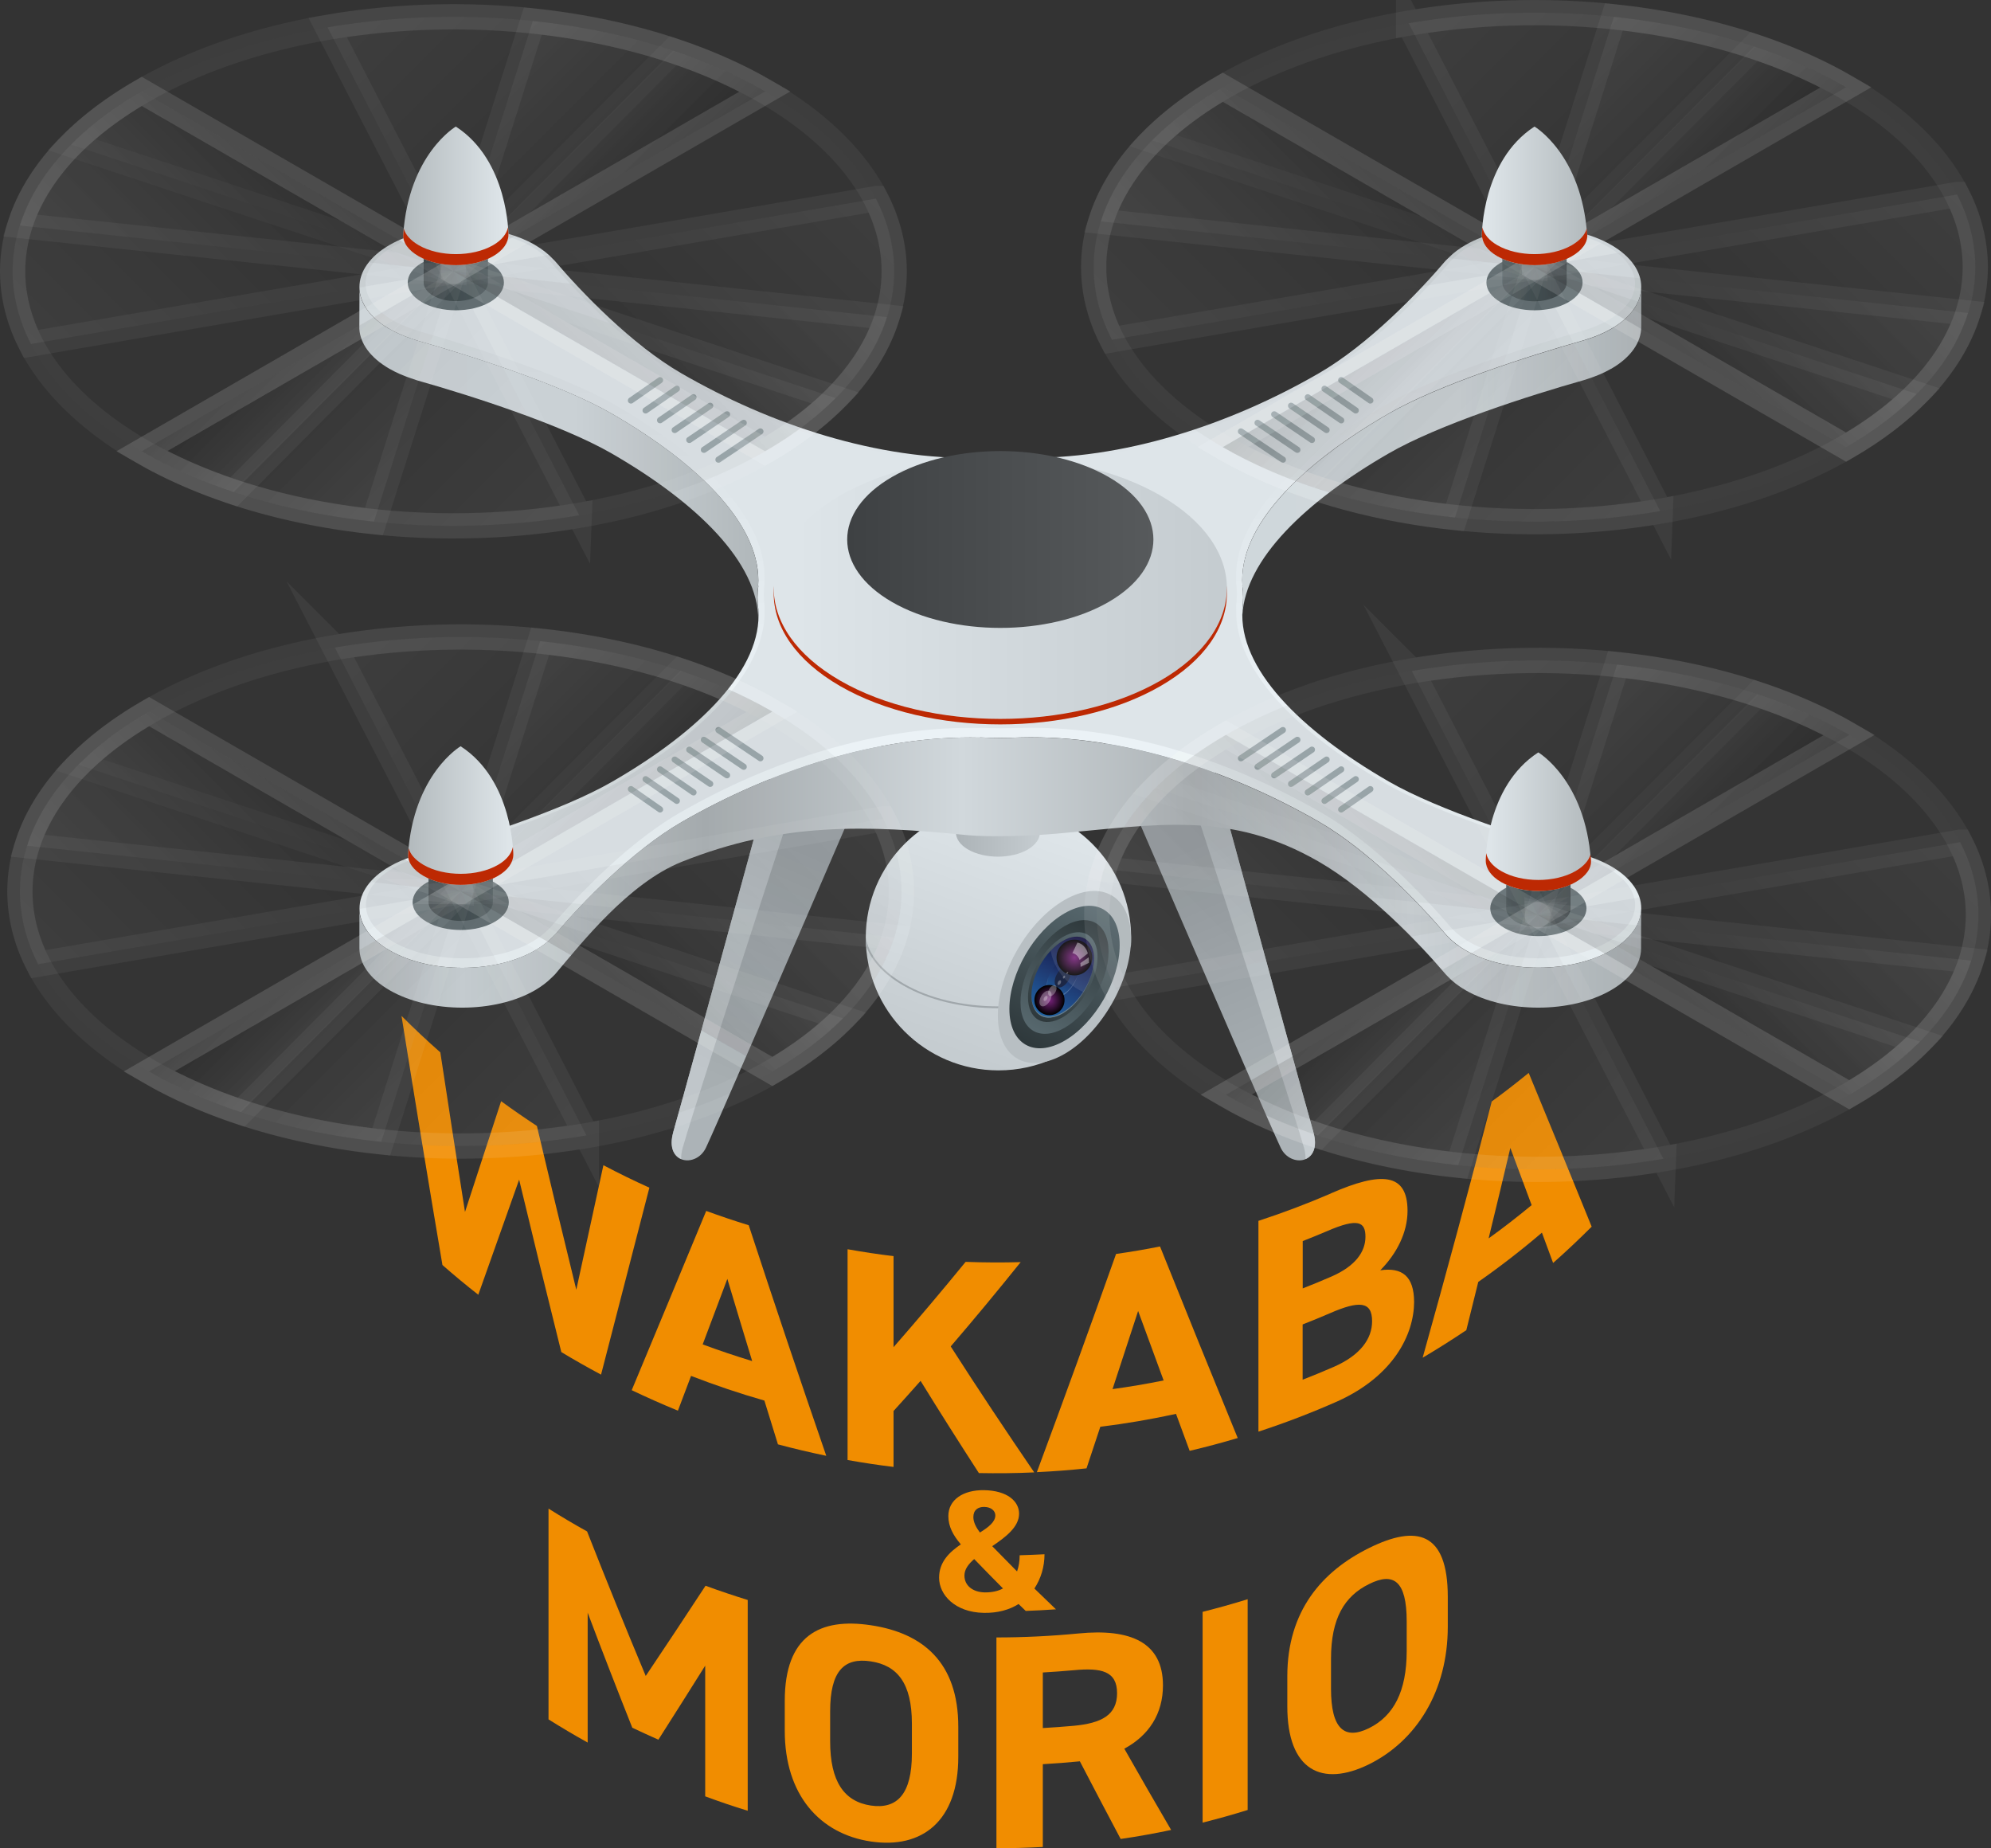 <?xml version="1.0" encoding="UTF-8"?><svg xmlns="http://www.w3.org/2000/svg" xmlns:xlink="http://www.w3.org/1999/xlink" viewBox="0 0 236.48 219.47"><rect x="0" y="0" width="236.48" height="219.47" fill="#333333" stroke="none"/><defs><style>.cls-1{opacity:.2;}.cls-1,.cls-2,.cls-3,.cls-4,.cls-5,.cls-6,.cls-7,.cls-8,.cls-9,.cls-10,.cls-11,.cls-12,.cls-13,.cls-14,.cls-15,.cls-16,.cls-17,.cls-18,.cls-19,.cls-20,.cls-21,.cls-22,.cls-23,.cls-24,.cls-25,.cls-26,.cls-27,.cls-28,.cls-29,.cls-30,.cls-31,.cls-32,.cls-33,.cls-34,.cls-35,.cls-36,.cls-37,.cls-38,.cls-39,.cls-40,.cls-41,.cls-42{stroke-width:0px;}.cls-1,.cls-2,.cls-31{mix-blend-mode:screen;}.cls-1,.cls-21,.cls-30,.cls-41{fill:#fff;}.cls-43{fill:url(#linear-gradient-26);}.cls-43,.cls-44,.cls-45,.cls-46,.cls-47,.cls-48,.cls-49,.cls-50,.cls-51,.cls-52,.cls-53,.cls-54,.cls-55,.cls-56,.cls-57,.cls-58,.cls-59,.cls-60,.cls-61,.cls-62,.cls-63,.cls-64,.cls-65,.cls-66,.cls-67,.cls-68,.cls-69,.cls-70,.cls-71,.cls-72,.cls-73,.cls-74,.cls-75,.cls-76,.cls-77,.cls-78,.cls-79,.cls-80,.cls-81,.cls-82,.cls-83,.cls-84,.cls-85,.cls-86,.cls-87,.cls-88,.cls-89,.cls-90,.cls-91{stroke:#fff;stroke-miterlimit:10;stroke-width:3px;}.cls-43,.cls-44,.cls-45,.cls-46,.cls-47,.cls-48,.cls-49,.cls-50,.cls-51,.cls-52,.cls-53,.cls-54,.cls-55,.cls-56,.cls-57,.cls-58,.cls-59,.cls-60,.cls-61,.cls-62,.cls-63,.cls-64,.cls-65,.cls-66,.cls-67,.cls-68,.cls-69,.cls-70,.cls-71,.cls-72,.cls-73,.cls-74,.cls-75,.cls-76,.cls-77,.cls-78,.cls-79,.cls-80,.cls-81,.cls-82,.cls-83,.cls-84,.cls-85,.cls-86,.cls-87,.cls-89,.cls-90,.cls-91{mix-blend-mode:multiply;}.cls-43,.cls-44,.cls-45,.cls-46,.cls-47,.cls-48,.cls-49,.cls-50,.cls-51,.cls-52,.cls-53,.cls-54,.cls-55,.cls-56,.cls-57,.cls-58,.cls-59,.cls-60,.cls-61,.cls-62,.cls-63,.cls-64,.cls-65,.cls-66,.cls-67,.cls-68,.cls-69,.cls-70,.cls-71,.cls-72,.cls-73,.cls-74,.cls-75,.cls-76,.cls-77,.cls-78,.cls-79,.cls-80,.cls-81,.cls-82,.cls-88{opacity:.05;}.cls-44{fill:url(#linear-gradient-27);}.cls-45{fill:url(#linear-gradient-39);}.cls-46{fill:url(#linear-gradient-37);}.cls-47{fill:url(#linear-gradient-34);}.cls-48{fill:url(#linear-gradient-25);}.cls-49{fill:url(#linear-gradient-29);}.cls-50{fill:url(#linear-gradient-32);}.cls-51{fill:url(#linear-gradient-28);}.cls-52{fill:url(#linear-gradient-30);}.cls-53{fill:url(#linear-gradient-31);}.cls-54{fill:url(#linear-gradient-38);}.cls-55{fill:url(#linear-gradient-35);}.cls-56{fill:url(#linear-gradient-23);}.cls-57{fill:url(#linear-gradient-22);}.cls-2{fill:url(#radial-gradient-2);}.cls-3{fill:url(#linear-gradient);}.cls-4{fill:url(#_鈑_胙琅韃18);}.cls-5{fill:url(#linear-gradient-11);}.cls-6{fill:url(#linear-gradient-12);}.cls-7{fill:url(#linear-gradient-13);}.cls-8{fill:url(#linear-gradient-10);}.cls-9{fill:url(#linear-gradient-17);}.cls-10{fill:url(#linear-gradient-16);}.cls-11{fill:url(#linear-gradient-19);}.cls-12{fill:url(#linear-gradient-15);}.cls-13{fill:url(#linear-gradient-21);}.cls-14{fill:url(#linear-gradient-18);}.cls-15{fill:url(#linear-gradient-14);}.cls-16{fill:url(#linear-gradient-20);}.cls-17{fill:url(#linear-gradient-71);}.cls-18{fill:url(#linear-gradient-72);}.cls-19{fill:url(#linear-gradient-70);}.cls-20{fill:url(#linear-gradient-73);}.cls-58{fill:url(#linear-gradient-65);}.cls-59{fill:url(#linear-gradient-63);}.cls-60{fill:url(#linear-gradient-66);}.cls-61{fill:url(#linear-gradient-64);}.cls-62{fill:url(#linear-gradient-61);}.cls-63{fill:url(#linear-gradient-62);}.cls-64{fill:url(#linear-gradient-67);}.cls-65{fill:url(#linear-gradient-52);}.cls-66{fill:url(#linear-gradient-50);}.cls-67{fill:url(#linear-gradient-51);}.cls-68{fill:url(#linear-gradient-68);}.cls-69{fill:url(#linear-gradient-58);}.cls-70{fill:url(#linear-gradient-56);}.cls-71{fill:url(#linear-gradient-55);}.cls-72{fill:url(#linear-gradient-54);}.cls-73{fill:url(#linear-gradient-53);}.cls-74{fill:url(#linear-gradient-59);}.cls-75{fill:url(#linear-gradient-49);}.cls-76{fill:url(#linear-gradient-46);}.cls-77{fill:url(#linear-gradient-44);}.cls-78{fill:url(#linear-gradient-47);}.cls-79{fill:url(#linear-gradient-42);}.cls-80{fill:url(#linear-gradient-43);}.cls-81{fill:url(#linear-gradient-40);}.cls-82{fill:url(#linear-gradient-41);}.cls-21{opacity:.1;}.cls-83{fill:url(#linear-gradient-36);}.cls-83,.cls-84,.cls-85,.cls-86,.cls-87,.cls-89,.cls-90,.cls-91{opacity:.03;}.cls-84{fill:url(#linear-gradient-33);}.cls-85{fill:url(#linear-gradient-24);}.cls-86{fill:url(#linear-gradient-48);}.cls-87{fill:url(#linear-gradient-45);}.cls-88{fill:#424241;}.cls-89{fill:url(#linear-gradient-57);}.cls-90{fill:url(#linear-gradient-60);}.cls-91{fill:url(#linear-gradient-69);}.cls-92{opacity:.4;}.cls-22{fill:url(#linear-gradient-4);}.cls-23{fill:url(#linear-gradient-2);}.cls-24{fill:url(#linear-gradient-3);}.cls-25{fill:url(#linear-gradient-8);}.cls-26{fill:url(#linear-gradient-9);}.cls-27{fill:url(#linear-gradient-7);}.cls-28{fill:url(#linear-gradient-5);}.cls-29{fill:url(#linear-gradient-6);}.cls-93{isolation:isolate;}.cls-30{opacity:.3;}.cls-31{fill:url(#radial-gradient);}.cls-32{fill:#607e9b;}.cls-33{fill:#5b686c;}.cls-34{fill:#2e383b;}.cls-35{fill:#1c2745;}.cls-36{fill:#dee5e9;}.cls-37{fill:#bd2903;}.cls-38{fill:#b8bfc3;}.cls-39{fill:#9ca9ad;}.cls-40{fill:#a0a7ab;}.cls-42{fill:#f18d00;}</style><linearGradient id="linear-gradient" x1="110.41" y1="97.49" x2="120.59" y2="124.97" gradientTransform="translate(233.61) rotate(-180) scale(1 -1)" gradientUnits="userSpaceOnUse"><stop offset="0" stop-color="#dee5e9"/><stop offset="1" stop-color="#c5ccd0"/></linearGradient><linearGradient id="linear-gradient-2" x1="102.54" y1="108" x2="111.8" y2="124.05" gradientTransform="translate(233.61) rotate(-180) scale(1 -1)" gradientUnits="userSpaceOnUse"><stop offset="0" stop-color="#57686e"/><stop offset="1" stop-color="#2e383b"/></linearGradient><linearGradient id="linear-gradient-3" x1="110.86" y1="122.43" x2="103.47" y2="109.62" xlink:href="#linear-gradient-2"/><linearGradient id="linear-gradient-4" x1="104.46" y1="110.99" x2="110.3" y2="121.1" xlink:href="#linear-gradient-2"/><linearGradient id="linear-gradient-5" x1="110.01" y1="120.6" x2="104.75" y2="111.48" gradientTransform="translate(233.61) rotate(-180) scale(1 -1)" gradientUnits="userSpaceOnUse"><stop offset="0" stop-color="#2064a6"/><stop offset=".47" stop-color="#1f3a72"/><stop offset="1" stop-color="#100b3b"/></linearGradient><linearGradient id="linear-gradient-6" x1="108.72" y1="118.37" x2="106.03" y2="113.71" xlink:href="#linear-gradient-5"/><radialGradient id="radial-gradient" cx="105.99" cy="113.71" fx="105.99" fy="113.71" r="2.12" gradientTransform="translate(233.61) rotate(-180) scale(1 -1)" gradientUnits="userSpaceOnUse"><stop offset="0" stop-color="#78237b"/><stop offset="1" stop-color="#000"/></radialGradient><radialGradient id="radial-gradient-2" cx="108.96" cy="118.76" fx="108.96" fy="118.76" r="1.79" xlink:href="#radial-gradient"/><linearGradient id="linear-gradient-7" x1="106.56" y1="120.28" x2="108.01" y2="113.15" gradientTransform="translate(233.61) rotate(-180) scale(1 -1)" gradientUnits="userSpaceOnUse"><stop offset="0" stop-color="#718288"/><stop offset="1" stop-color="#485255"/></linearGradient><linearGradient id="linear-gradient-8" x1="110.09" y1="95.59" x2="120.07" y2="95.59" gradientTransform="translate(233.61) rotate(-180) scale(1 -1)" gradientUnits="userSpaceOnUse"><stop offset="0" stop-color="#c5ccd0"/><stop offset="1" stop-color="#acb3b7"/></linearGradient><linearGradient id="linear-gradient-9" x1="152.28" y1="126.43" x2="140.72" y2="99.76" gradientTransform="translate(233.61) rotate(-180) scale(1 -1)" gradientUnits="userSpaceOnUse"><stop offset="0" stop-color="#acb3b7"/><stop offset="1" stop-color="#939a9e"/></linearGradient><linearGradient id="linear-gradient-10" x1="152.31" y1="126.4" x2="140.75" y2="99.75" gradientTransform="translate(233.61) rotate(-180) scale(1 -1)" gradientUnits="userSpaceOnUse"><stop offset="0" stop-color="#c6cdd1"/><stop offset="1" stop-color="#adb4b8"/></linearGradient><linearGradient id="linear-gradient-11" x1="-624.84" y1="126.43" x2="-636.4" y2="99.76" gradientTransform="translate(779.49)" xlink:href="#linear-gradient-9"/><linearGradient id="linear-gradient-12" x1="-624.81" y1="126.4" x2="-636.37" y2="99.75" gradientTransform="translate(779.49)" xlink:href="#linear-gradient-10"/><linearGradient id="linear-gradient-13" x1="114.8" y1="87.76" x2="114.8" y2="25.54" gradientTransform="translate(233.61) rotate(-180) scale(1 -1)" gradientUnits="userSpaceOnUse"><stop offset="0" stop-color="#ebf2f6"/><stop offset="1" stop-color="#d2d9dd"/></linearGradient><linearGradient id="linear-gradient-14" x1="143.52" y1="54.07" x2="190.91" y2="54.07" gradientTransform="translate(233.61) rotate(-180) scale(1 -1)" gradientUnits="userSpaceOnUse"><stop offset="0" stop-color="#b0b7ba"/><stop offset=".46" stop-color="#d1d8dc"/><stop offset="1" stop-color="#cfd7db"/></linearGradient><linearGradient id="linear-gradient-15" x1="38.67" y1="53.56" x2="86.07" y2="53.56" xlink:href="#linear-gradient-14"/><linearGradient id="linear-gradient-16" x1="38.67" y1="103.61" x2="190.92" y2="103.61" gradientTransform="translate(233.61) rotate(-180) scale(1 -1)" gradientUnits="userSpaceOnUse"><stop offset="0" stop-color="#b0b7ba"/><stop offset=".18" stop-color="#d1d8dc"/><stop offset=".35" stop-color="#aeb4b7"/><stop offset=".53" stop-color="#d1d8dc"/><stop offset=".73" stop-color="#a9afb2"/><stop offset=".92" stop-color="#cfd7db"/><stop offset="1" stop-color="#b8bfc3"/></linearGradient><linearGradient id="linear-gradient-17" x1="139.05" y1="69.83" x2="89.1" y2="69.83" xlink:href="#linear-gradient"/><linearGradient id="_鈑_胙琅韃18" x1="96.61" y1="64.06" x2="132.98" y2="64.06" gradientTransform="translate(233.61) rotate(-180) scale(1 -1)" gradientUnits="userSpaceOnUse"><stop offset="0" stop-color="#575a5c"/><stop offset="1" stop-color="#3e4143"/></linearGradient><linearGradient id="linear-gradient-18" x1="47.07" y1="104.33" x2="54.71" y2="104.33" gradientTransform="translate(233.61) rotate(-180) scale(1 -1)" gradientUnits="userSpaceOnUse"><stop offset="0" stop-color="#2e383b"/><stop offset="1" stop-color="#414e52"/></linearGradient><linearGradient id="linear-gradient-19" x1="47.52" y1="30.01" x2="55.16" y2="30.01" xlink:href="#linear-gradient-18"/><linearGradient id="linear-gradient-20" x1="-487.12" y1="103.6" x2="-479.48" y2="103.6" gradientTransform="translate(538.02)" xlink:href="#linear-gradient-18"/><linearGradient id="linear-gradient-21" x1="-784.78" y1="30.01" x2="-777.14" y2="30.01" gradientTransform="translate(835.1)" xlink:href="#linear-gradient-18"/><linearGradient id="linear-gradient-22" x1="-115.47" y1="-112.88" x2="-73.88" y2="-112.88" gradientTransform="translate(299.57 121.1) rotate(-45)" gradientUnits="userSpaceOnUse"><stop offset="0" stop-color="#fff"/><stop offset="1" stop-color="#000"/></linearGradient><linearGradient id="linear-gradient-23" x1="-106.44" y1="-112.88" y2="-112.88" xlink:href="#linear-gradient-22"/><linearGradient id="linear-gradient-24" x1="-95.33" y1="-112.88" y2="-112.88" xlink:href="#linear-gradient-22"/><linearGradient id="linear-gradient-25" x1="-226.81" y1="1228.9" x2="-185.22" y2="1228.9" gradientTransform="translate(935.73 1123.69) rotate(135)" xlink:href="#linear-gradient-22"/><linearGradient id="linear-gradient-26" x1="-217.78" y1="1228.9" x2="-185.22" y2="1228.9" gradientTransform="translate(935.73 1123.69) rotate(135)" xlink:href="#linear-gradient-22"/><linearGradient id="linear-gradient-27" x1="-206.67" y1="1228.9" x2="-185.22" y2="1228.9" gradientTransform="translate(935.73 1123.69) rotate(135)" xlink:href="#linear-gradient-22"/><linearGradient id="linear-gradient-28" x1="485.66" y1="347.02" x2="527.78" y2="347.02" gradientTransform="translate(288.03 733.99) rotate(-135)" xlink:href="#linear-gradient-22"/><linearGradient id="linear-gradient-29" x1="502.37" y1="347.02" x2="527.78" y2="347.02" gradientTransform="translate(288.03 733.99) rotate(-135)" xlink:href="#linear-gradient-22"/><linearGradient id="linear-gradient-30" x1="516.63" y1="347.02" x2="527.78" y2="347.02" gradientTransform="translate(288.03 733.99) rotate(-135)" xlink:href="#linear-gradient-22"/><linearGradient id="linear-gradient-31" x1="-806.88" y1="770.47" x2="-764.76" y2="770.47" gradientTransform="translate(1290.61 97.83) rotate(45)" xlink:href="#linear-gradient-22"/><linearGradient id="linear-gradient-32" x1="-790.17" y1="770.47" x2="-764.76" y2="770.47" gradientTransform="translate(1290.61 97.83) rotate(45)" xlink:href="#linear-gradient-22"/><linearGradient id="linear-gradient-33" x1="-775.9" y1="770.47" x2="-764.76" y2="770.47" gradientTransform="translate(1290.61 97.83) rotate(45)" xlink:href="#linear-gradient-22"/><linearGradient id="linear-gradient-34" x1="-61.34" y1="-167.53" x2="-19.75" y2="-167.53" xlink:href="#linear-gradient-22"/><linearGradient id="linear-gradient-35" x1="-52.32" y1="-167.53" x2="-19.75" y2="-167.53" xlink:href="#linear-gradient-22"/><linearGradient id="linear-gradient-36" x1="-41.2" y1="-167.53" x2="-19.75" y2="-167.53" xlink:href="#linear-gradient-22"/><linearGradient id="linear-gradient-37" x1="-280.93" y1="1283.55" x2="-239.35" y2="1283.55" gradientTransform="translate(935.73 1123.69) rotate(135)" xlink:href="#linear-gradient-22"/><linearGradient id="linear-gradient-38" x1="-271.91" y1="1283.55" x2="-239.35" y2="1283.55" gradientTransform="translate(935.73 1123.69) rotate(135)" xlink:href="#linear-gradient-22"/><linearGradient id="linear-gradient-39" x1="-260.8" y1="1283.55" x2="-239.35" y2="1283.55" gradientTransform="translate(935.73 1123.69) rotate(135)" xlink:href="#linear-gradient-22"/><linearGradient id="linear-gradient-40" x1="540.31" y1="401.14" x2="582.44" y2="401.14" gradientTransform="translate(288.03 733.99) rotate(-135)" xlink:href="#linear-gradient-22"/><linearGradient id="linear-gradient-41" x1="557.02" y1="401.14" x2="582.44" y2="401.14" gradientTransform="translate(288.03 733.99) rotate(-135)" xlink:href="#linear-gradient-22"/><linearGradient id="linear-gradient-42" x1="571.29" y1="401.14" x2="582.44" y2="401.14" gradientTransform="translate(288.03 733.99) rotate(-135)" xlink:href="#linear-gradient-22"/><linearGradient id="linear-gradient-43" x1="-861.53" y1="716.35" x2="-819.41" y2="716.35" gradientTransform="translate(1290.61 97.83) rotate(45)" xlink:href="#linear-gradient-22"/><linearGradient id="linear-gradient-44" x1="-844.82" y1="716.35" x2="-819.41" y2="716.35" gradientTransform="translate(1290.61 97.83) rotate(45)" xlink:href="#linear-gradient-22"/><linearGradient id="linear-gradient-45" x1="-830.56" y1="716.35" x2="-819.41" y2="716.35" gradientTransform="translate(1290.61 97.83) rotate(45)" xlink:href="#linear-gradient-22"/><linearGradient id="linear-gradient-46" x1="-152.49" y1="-257.98" x2="-110.9" y2="-257.98" xlink:href="#linear-gradient-22"/><linearGradient id="linear-gradient-47" x1="-143.46" y1="-257.98" x2="-110.9" y2="-257.98" xlink:href="#linear-gradient-22"/><linearGradient id="linear-gradient-48" x1="-132.35" y1="-257.97" x2="-110.9" y2="-257.97" xlink:href="#linear-gradient-22"/><linearGradient id="linear-gradient-49" x1="-189.79" y1="1374" x2="-148.2" y2="1374" gradientTransform="translate(935.73 1123.69) rotate(135)" xlink:href="#linear-gradient-22"/><linearGradient id="linear-gradient-50" x1="-180.76" y1="1374" x2="-148.2" y2="1374" gradientTransform="translate(935.73 1123.69) rotate(135)" xlink:href="#linear-gradient-22"/><linearGradient id="linear-gradient-51" x1="-169.65" y1="1374" x2="-148.2" y2="1374" gradientTransform="translate(935.73 1123.69) rotate(135)" xlink:href="#linear-gradient-22"/><linearGradient id="linear-gradient-52" x1="630.76" y1="310" x2="672.88" y2="310" gradientTransform="translate(288.03 733.99) rotate(-135)" xlink:href="#linear-gradient-22"/><linearGradient id="linear-gradient-53" x1="647.46" y1="310" x2="672.88" y2="310" gradientTransform="translate(288.03 733.99) rotate(-135)" xlink:href="#linear-gradient-22"/><linearGradient id="linear-gradient-54" x1="661.73" y1="310" x2="672.88" y2="310" gradientTransform="translate(288.03 733.99) rotate(-135)" xlink:href="#linear-gradient-22"/><linearGradient id="linear-gradient-55" x1="-951.98" y1="807.49" x2="-909.86" y2="807.49" gradientTransform="translate(1290.61 97.83) rotate(45)" xlink:href="#linear-gradient-22"/><linearGradient id="linear-gradient-56" x1="-935.27" y1="807.49" x2="-909.86" y2="807.49" gradientTransform="translate(1290.61 97.83) rotate(45)" xlink:href="#linear-gradient-22"/><linearGradient id="linear-gradient-57" x1="-921" y1="807.49" x2="-909.86" y2="807.49" gradientTransform="translate(1290.61 97.83) rotate(45)" xlink:href="#linear-gradient-22"/><linearGradient id="linear-gradient-58" x1="-203.95" y1="-205.28" x2="-162.36" y2="-205.28" xlink:href="#linear-gradient-22"/><linearGradient id="linear-gradient-59" x1="-194.93" y1="-205.28" x2="-162.36" y2="-205.28" xlink:href="#linear-gradient-22"/><linearGradient id="linear-gradient-60" x1="-183.81" y1="-205.28" x2="-162.36" y2="-205.28" xlink:href="#linear-gradient-22"/><linearGradient id="linear-gradient-61" x1="-138.33" y1="1321.31" x2="-96.74" y2="1321.31" gradientTransform="translate(935.73 1123.69) rotate(135)" xlink:href="#linear-gradient-22"/><linearGradient id="linear-gradient-62" x1="-129.3" y1="1321.31" x2="-96.74" y2="1321.31" gradientTransform="translate(935.73 1123.69) rotate(135)" xlink:href="#linear-gradient-22"/><linearGradient id="linear-gradient-63" x1="-118.19" y1="1321.31" x2="-96.74" y2="1321.31" gradientTransform="translate(935.73 1123.69) rotate(135)" xlink:href="#linear-gradient-22"/><linearGradient id="linear-gradient-64" x1="578.07" y1="258.53" x2="620.19" y2="258.53" gradientTransform="translate(288.03 733.99) rotate(-135)" xlink:href="#linear-gradient-22"/><linearGradient id="linear-gradient-65" x1="594.77" y1="258.53" x2="620.19" y2="258.53" gradientTransform="translate(288.03 733.99) rotate(-135)" xlink:href="#linear-gradient-22"/><linearGradient id="linear-gradient-66" x1="609.04" y1="258.53" x2="620.19" y2="258.53" gradientTransform="translate(288.03 733.99) rotate(-135)" xlink:href="#linear-gradient-22"/><linearGradient id="linear-gradient-67" x1="-899.29" y1="858.96" x2="-857.17" y2="858.96" gradientTransform="translate(1290.61 97.83) rotate(45)" xlink:href="#linear-gradient-22"/><linearGradient id="linear-gradient-68" x1="-882.58" y1="858.96" x2="-857.17" y2="858.96" gradientTransform="translate(1290.61 97.83) rotate(45)" xlink:href="#linear-gradient-22"/><linearGradient id="linear-gradient-69" x1="-868.31" y1="858.96" x2="-857.17" y2="858.96" gradientTransform="translate(1290.61 97.83) rotate(45)" xlink:href="#linear-gradient-22"/><linearGradient id="linear-gradient-70" x1="56.61" y1="97.58" x2="44.72" y2="97.58" gradientTransform="translate(233.61) rotate(-180) scale(1 -1)" gradientUnits="userSpaceOnUse"><stop offset="0" stop-color="#dee5e9"/><stop offset="1" stop-color="#b3babd"/></linearGradient><linearGradient id="linear-gradient-71" x1="57.07" y1="23.26" x2="45.17" y2="23.26" xlink:href="#linear-gradient-70"/><linearGradient id="linear-gradient-72" x1="-477.58" y1="96.85" x2="-489.47" y2="96.85" gradientTransform="translate(538.02)" xlink:href="#linear-gradient-70"/><linearGradient id="linear-gradient-73" x1="-775.23" y1="23.26" x2="-787.12" y2="23.26" gradientTransform="translate(835.1)" xlink:href="#linear-gradient-70"/></defs><g class="cls-93"><g id="_饑1"><path class="cls-42" d="M56.82,153.76c-1.45-1.13-2.87-2.31-4.27-3.54-1.66-9.8-3.28-19.66-4.86-29.58,1.5,1.5,3.04,2.95,4.61,4.33.96,6.34,1.94,12.66,2.93,18.95,1.41-4.34,2.84-8.72,4.29-13.15,1.4,1.02,2.82,2,4.25,2.94,1.54,6.53,3.1,13.02,4.68,19.45,1.07-4.91,2.14-9.84,3.22-14.79,1.8.95,3.62,1.84,5.46,2.67-1.94,7.47-3.85,14.87-5.74,22.2-1.59-.85-3.17-1.74-4.72-2.68-1.69-6.77-3.36-13.59-5.01-20.47-1.64,4.61-3.26,9.16-4.85,13.66Z"/><path class="cls-42" d="M75.03,165.09c2.9-6.95,5.85-14.04,8.85-21.29,1.67.61,3.36,1.18,5.05,1.7,3.04,9.28,6.11,18.4,9.21,27.38-1.92-.4-3.84-.85-5.74-1.36-.54-1.73-1.07-3.46-1.61-5.2-2.94-.84-5.84-1.82-8.71-2.93-.52,1.38-1.04,2.76-1.56,4.13-1.85-.76-3.68-1.57-5.5-2.44ZM83.46,159.65c1.94.72,3.91,1.38,5.88,1.98-.99-3.24-1.97-6.49-2.95-9.76-.98,2.61-1.96,5.2-2.93,7.78Z"/><path class="cls-42" d="M116.26,174.92c-2.31-3.57-4.62-7.21-6.92-10.94-1.07,1.21-2.14,2.4-3.21,3.58v6.64c-1.83-.22-3.65-.5-5.46-.82v-25.03c1.81.32,3.64.6,5.46.82v10.81c2.84-3.25,5.7-6.63,8.56-10.13,2.18.08,4.36.09,6.54.03-2.77,3.45-5.54,6.79-8.31,10.01,3.3,5.15,6.62,10.13,9.92,14.96-2.19.1-4.38.12-6.57.08Z"/><path class="cls-42" d="M123.15,174.83c3.15-8.49,6.29-17.13,9.41-25.92,1.74-.25,3.48-.54,5.22-.89,3.1,7.73,6.18,15.31,9.23,22.75-1.89.56-3.79,1.07-5.71,1.52-.54-1.46-1.08-2.92-1.62-4.39-2.98.65-5.98,1.16-8.99,1.53-.55,1.65-1.1,3.3-1.64,4.94-1.96.21-3.93.36-5.89.45ZM132.14,164.96c2.03-.28,4.06-.62,6.07-1.03-1.01-2.73-2.02-5.49-3.03-8.25-1.01,3.11-2.03,6.2-3.04,9.28Z"/><path class="cls-42" d="M158.09,141.71c5.99-2.62,9.08-2.43,9.09,2.07,0,2.57-1.27,5.08-3.24,7.07,2.55-.37,4.01.65,4.02,3.77-.02,3.83-2.41,8.75-9.06,11.77-3.09,1.37-6.24,2.58-9.43,3.62v-25.03c2.91-.95,5.79-2.04,8.62-3.26ZM154.73,153c1.15-.45,2.3-.92,3.44-1.42,2.83-1.24,4.01-2.94,4.01-4.71,0-1.76-.85-2.28-4.56-.67-.96.41-1.92.8-2.89,1.18v5.62ZM154.73,163.84c1.25-.49,2.5-1,3.73-1.54,3.08-1.36,4.51-3.28,4.51-5.41,0-2.37-1.54-2.45-4.99-.95-1.08.47-2.16.91-3.26,1.34v6.56Z"/><path class="cls-42" d="M168.98,161.21c2.8-9.99,5.54-20.13,8.2-30.41,1.49-1.08,2.95-2.22,4.39-3.39,2.58,6.23,5.07,12.32,7.48,18.26-1.49,1.49-3.02,2.93-4.58,4.31-.44-1.2-.88-2.4-1.33-3.6-2.45,2.09-4.97,4.04-7.56,5.85-.47,1.91-.94,3.82-1.42,5.73-1.7,1.14-3.42,2.23-5.17,3.26ZM176.81,147.06c1.74-1.25,3.44-2.57,5.11-3.95-.83-2.25-1.68-4.51-2.53-6.79-.85,3.6-1.71,7.18-2.58,10.74Z"/><path class="cls-42" d="M114.11,183.38c-.89-1.05-1.47-2.09-1.47-3.34,0-1.96,1.78-3.11,4.22-3.08,2.79.04,4.18,1.33,4.18,2.79,0,1.58-1.59,2.78-3.19,3.86.98,1.01,1.97,2.01,2.95,3,.2-.56.31-1.22.31-1.92.98-.03,1.96-.07,2.95-.12,0,1.48-.42,2.88-1.2,4.07.86.83,1.71,1.65,2.56,2.47-1.2.08-2.39.15-3.59.19-.28-.27-.57-.54-.85-.82-1.09.69-2.48,1.08-4.13,1.05-3.44-.06-5.31-2.16-5.31-4.17,0-1.87,1.2-3.02,2.59-3.97ZM119.13,188.63c-1.14-1.14-2.28-2.31-3.42-3.49-.69.6-1.16,1.22-1.16,1.96,0,1.17.96,1.97,2.41,2,.85.01,1.59-.15,2.17-.47ZM116.39,181.99c1.03-.64,1.83-1.26,1.83-2.04,0-.51-.47-.99-1.32-1-.74-.01-1.29.36-1.29,1.21,0,.6.33,1.24.78,1.83Z"/><path class="cls-42" d="M76.7,199.02c2.34-3.48,4.7-7.05,7.1-10.71,1.66.61,3.33,1.17,5.01,1.69v25.03c-1.7-.52-3.38-1.09-5.05-1.71v-15.52c-1.87,2.99-3.73,5.91-5.56,8.79-1.04-.46-2.07-.93-3.1-1.42-1.79-4.5-3.56-9.05-5.3-13.66,0,5.14,0,10.28,0,15.42-1.57-.87-3.12-1.79-4.65-2.75v-25.03c1.51.95,3.03,1.85,4.58,2.71,2.29,5.82,4.61,11.54,6.97,17.17Z"/><path class="cls-42" d="M103.43,218.68c-6.05-.91-10.22-5.51-10.22-13.15v-3.55c0-7.74,4.17-9.89,10.22-8.98,6.09.91,10.4,4.33,10.39,12.08v3.55c0,7.63-4.3,10.96-10.39,10.05ZM98.6,206.78c0,4.78,1.66,7.15,4.82,7.63,3.16.47,4.89-1.39,4.89-6.17v-3.55c0-4.8-1.73-6.93-4.89-7.4-3.16-.48-4.82,1.14-4.82,5.94v3.55Z"/><path class="cls-42" d="M133.11,218.39c-1.61-3.04-3.23-6.11-4.85-9.23-1.46.14-2.93.26-4.4.34v9.83c-1.84.1-3.67.15-5.51.15v-25.03c3.24,0,6.48-.16,9.71-.47,6.24-.62,10.07,1.06,10.07,6.16,0,3.37-1.66,5.94-4.59,7.52,1.86,3.27,3.71,6.49,5.56,9.65-1.99.42-3.98.78-5.99,1.07ZM127.55,204.94c3.26-.31,5.13-1.26,5.13-3.87,0-2.62-1.87-3.04-5.13-2.73-1.23.11-2.46.2-3.69.27v6.6c1.23-.07,2.46-.16,3.69-.27Z"/><path class="cls-42" d="M148.19,214.94c-1.77.55-3.55,1.05-5.35,1.5v-25.03c1.79-.45,3.58-.95,5.35-1.5v25.03Z"/><path class="cls-42" d="M162.61,209.51c-5.6,2.76-9.72.74-9.71-6.9v-3.55c0-7.74,4.11-12.47,9.71-15.23,5.63-2.79,9.35-1.95,9.35,5.8v3.55c0,7.63-3.72,13.54-9.35,16.33ZM158.09,200.53c0,4.78,1.59,6.13,4.52,4.69,2.92-1.45,4.46-4.35,4.47-9.13,0-1.18,0-2.37,0-3.55,0-4.8-1.55-5.89-4.47-4.43-2.93,1.44-4.52,4.08-4.52,8.87v3.55Z"/><path class="cls-3" d="M118.59,95.59c8.71,0,15.76,7.06,15.76,15.76l-9.16,14.32c-2.01.93-4.24,1.44-6.6,1.44-8.71,0-15.76-7.06-15.76-15.76s7.06-15.76,15.76-15.76Z"/><path class="cls-40" d="M102.82,111.26c.33,2.1,1.92,4.05,4.55,5.57,2.99,1.73,6.98,2.68,11.22,2.68s8.22-.95,11.22-2.68c2.63-1.52,4.21-3.47,4.55-5.57v.1c0,.3,0,.59-.02.89-.62,1.8-2.13,3.45-4.42,4.77-3.03,1.75-7.05,2.71-11.33,2.71s-8.3-.96-11.32-2.71c-2.29-1.32-3.8-2.97-4.42-4.77-.02-.3-.03-.59-.03-.89,0-.03,0-.07,0-.1Z"/><path class="cls-38" d="M118.52,120.59c0,5.05,3.54,7.09,7.91,4.57,4.37-2.52,7.91-8.66,7.91-13.71s-3.54-7.09-7.91-4.57c-4.37,2.52-7.91,8.66-7.91,13.71Z"/><path class="cls-34" d="M121.08,119.12c0,3.42,2.4,4.8,5.36,3.09,2.96-1.71,5.36-5.87,5.36-9.28s-2.4-4.8-5.36-3.09c-2.96,1.71-5.36,5.87-5.36,9.28Z"/><path class="cls-23" d="M119.89,119.81c0,4.18,2.93,5.87,6.55,3.78,3.62-2.09,6.55-7.17,6.55-11.35s-2.93-5.87-6.55-3.78c-3.62,2.09-6.55,7.17-6.55,11.35Z"/><path class="cls-24" d="M121.21,119.04c0,3.33,2.34,4.68,5.23,3.02,2.89-1.67,5.23-5.72,5.23-9.06s-2.34-4.68-5.23-3.02c-2.89,1.67-5.23,5.72-5.23,9.05Z"/><path class="cls-22" d="M122.1,118.42c0,2.63,1.85,3.7,4.13,2.38,2.28-1.32,4.13-4.52,4.13-7.15s-1.85-3.7-4.13-2.38c-2.28,1.32-4.13,4.52-4.13,7.15Z"/><path class="cls-28" d="M122.51,118.19c0,2.37,1.67,3.33,3.72,2.15,2.06-1.19,3.72-4.07,3.72-6.45s-1.67-3.34-3.72-2.15c-2.06,1.19-3.72,4.07-3.72,6.45Z"/><path class="cls-29" d="M124.33,117.14c0,1.21.85,1.7,1.9,1.1,1.05-.61,1.9-2.08,1.9-3.29s-.85-1.7-1.9-1.1c-1.05.6-1.9,2.08-1.9,3.29Z"/><path class="cls-1" d="M124.51,116.09c-.08.29-.13.58-.13.86,0,1.21.85,1.7,1.9,1.1.76-.44,1.41-1.33,1.72-2.25-.27.98-.96,1.97-1.77,2.43-1.05.61-1.9.12-1.9-1.1,0-.33.06-.69.18-1.04Z"/><path class="cls-35" d="M125.27,116.59c0,.61.43.86.96.55.53-.31.96-1.05.96-1.66s-.43-.86-.96-.55c-.53.31-.96,1.05-.96,1.66Z"/><path class="cls-31" d="M125.49,113.71c0,1.17.95,2.12,2.12,2.12s2.12-.95,2.12-2.12-.95-2.12-2.12-2.12-2.12.95-2.12,2.12Z"/><path class="cls-2" d="M122.86,118.76c0,.99.8,1.79,1.79,1.79s1.79-.8,1.79-1.79-.8-1.79-1.79-1.79-1.79.8-1.79,1.79Z"/><path class="cls-21" d="M124.79,112.91c.44-.47.93-.87,1.44-1.16,2.06-1.19,3.72-.22,3.72,2.15,0,1.28-.48,2.7-1.25,3.93-2.69-1.27-3.61-3.42-3.91-4.91Z"/><path class="cls-30" d="M126.69,115.5s.05-.06.07-.08c.03-.02.06-.02.08,0,.02.01.03.03.03.07s-.01.07-.03.1c-.02.03-.05.06-.08.08-.03.02-.06.02-.07,0-.02,0-.03-.03-.03-.07,0-.03.01-.07.03-.1Z"/><path class="cls-30" d="M126.28,115.97s.06-.08.09-.1c.04-.02.07-.02.1,0,.02.01.04.04.04.09s-.01.09-.04.13c-.02.04-.06.08-.1.1-.04.02-.07.02-.09,0-.02-.01-.04-.04-.04-.09s.02-.09.04-.13Z"/><path class="cls-30" d="M125.67,116.6c.04-.07.09-.12.15-.16.06-.03.11-.04.15-.01.04.02.06.07.06.14,0,.07-.02.14-.06.21-.04.07-.09.12-.15.16-.06.03-.11.04-.15.02-.04-.02-.06-.07-.06-.14,0-.07.02-.14.06-.21Z"/><path class="cls-30" d="M124.64,117.43c.09-.16.21-.29.35-.37.14-.08.26-.09.35-.04.09.05.15.17.15.33s-.06.34-.15.49c-.09.16-.22.29-.35.38-.14.08-.26.09-.35.03-.09-.05-.15-.16-.15-.33s.06-.34.15-.49Z"/><path class="cls-30" d="M123.67,118.28c.13-.23.31-.42.51-.54.2-.12.38-.13.51-.05.13.07.21.24.21.47,0,.23-.08.48-.21.71-.13.23-.31.42-.51.54-.2.11-.38.13-.51.05-.13-.07-.21-.24-.21-.47s.08-.48.21-.71Z"/><path class="cls-30" d="M124.02,118.47c.04-.07.1-.14.17-.18.07-.04.12-.04.17-.02.04.03.07.08.07.15s-.03.16-.07.23c-.04.08-.1.14-.17.18-.07.04-.12.04-.17.02-.04-.03-.07-.08-.07-.15s.03-.16.07-.23Z"/><g class="cls-92"><path class="cls-41" d="M128.34,114.73c0-.13,0-.25-.02-.36l.99-.69c.02.15.03.31.03.48,0,.06,0,.12,0,.18l-.99.48s0-.06,0-.09Z"/><path class="cls-41" d="M128.23,113.99c-.11-.31-.29-.54-.53-.68-.1-.06-.21-.1-.33-.12l.6-1.26c.15.04.3.09.43.17.37.22.66.6.81,1.12l-.98.77Z"/></g><path class="cls-27" d="M126.23,120.21c2.04-1.18,3.69-4.02,3.72-6.38,0,.02,0,.04,0,.06,0,2.37-1.67,5.26-3.72,6.45-2.06,1.19-3.72.22-3.72-2.15,0-.02,0-.04,0-.06.03,2.33,1.68,3.26,3.72,2.09Z"/><path class="cls-25" d="M115,90.3c1.95-1.12,5.11-1.12,7.06,0,.97.56,1.46,1.3,1.46,2.04v6.51c0,.74-.49,1.47-1.46,2.04-1.95,1.12-5.11,1.12-7.06,0-.98-.56-1.46-1.3-1.46-2.04v-6.51c0-.74.49-1.47,1.46-2.04Z"/><path class="cls-26" d="M107.72,81.23s-21.76,50.6-23.87,55.06c-1.16,2.45-4.97,1.96-3.89-1.85,1.98-6.95,15.49-56.48,15.49-56.48l12.27,3.28Z"/><path class="cls-8" d="M79.97,134.44c1.98-6.95,15.49-56.48,15.49-56.48l12.27,3.28s-.2.45-.55,1.28l-7.89-2.71s-16.22,49.54-18.2,56.48c-.15.51-.2.96-.18,1.35-.87-.37-1.44-1.41-.93-3.2Z"/><path class="cls-5" d="M128.25,81.23s21.76,50.61,23.86,55.06c1.16,2.45,4.98,1.96,3.89-1.85-1.98-6.95-15.49-56.48-15.49-56.48l-12.27,3.28Z"/><path class="cls-6" d="M156,134.44c-1.98-6.95-15.49-56.48-15.49-56.48l-12.27,3.28s.2.45.55,1.28l7.89-2.71s16.22,49.54,18.2,56.48c.14.51.2.96.18,1.35.87-.37,1.44-1.41.93-3.2Z"/><path class="cls-7" d="M63.54,29.09c.86.5,1.56,1.05,2.11,1.64l.25.25c3.12,3.68,9.14,9.96,15.06,13.37,10.54,6.08,23.29,10.32,35.41,10.02h-.02s0,.01,0,.01c1.64-.08,3.29-.08,4.92,0l-.03-.02c12.11.29,24.87-3.94,35.4-10.03,5.92-3.42,11.94-9.69,15.06-13.37l.43-.42c.52-.52,1.17-1.01,1.95-1.46,4.77-2.75,12.5-2.75,17.28,0,4.77,2.75,4.77,7.22,0,9.97-.86.5-1.82.9-2.83,1.22l-.44.14c-6.38,1.8-17.25,5.28-23.16,8.7-10.54,6.08-17.87,13.45-17.36,20.44h-.02c.14.94.13,1.89,0,2.83h0s.03-.02.03-.02c-.51,6.99,6.83,14.36,17.36,20.44,5.92,3.42,16.79,6.9,23.16,8.7l.73.25c.9.3,1.76.68,2.53,1.12,4.77,2.75,4.77,7.22,0,9.98-4.77,2.75-12.5,2.75-17.27,0-.86-.5-1.57-1.05-2.12-1.64l-.24-.25c-3.12-3.68-9.15-9.96-15.06-13.37-10.54-6.08-23.29-10.32-35.41-10.02h.02c-1.63.07-3.28.07-4.91,0h0l.03.02c-12.11-.29-24.87,3.94-35.41,10.02-5.92,3.42-11.94,9.69-15.06,13.37l-.43.42c-.52.52-1.17,1.01-1.94,1.46-4.77,2.76-12.51,2.76-17.28,0-4.77-2.75-4.77-7.22,0-9.97.86-.5,1.82-.9,2.83-1.22l.44-.14c6.38-1.8,17.25-5.28,23.16-8.7,10.54-6.08,17.87-13.45,17.36-20.44h.01c-.14-.94-.14-1.88,0-2.83h0l-.03.02c.5-6.99-6.83-14.36-17.36-20.44-5.92-3.42-16.79-6.9-23.16-8.7l-.73-.25c-.9-.3-1.76-.68-2.53-1.12-4.77-2.75-4.77-7.22,0-9.98,4.77-2.75,12.51-2.75,17.28,0Z"/><path class="cls-36" d="M46.63,103.11c.8-.46,1.7-.85,2.69-1.16l.42-.13c3.74-1.06,16.47-4.81,23.33-8.77,11.15-6.44,17.38-13.42,17.74-19.82v-1.35c-.13-.87-.13-1.75,0-2.63l-.02-1.35c-.36-6.39-6.59-13.37-17.73-19.81-6.84-3.95-19.54-7.7-23.31-8.76l-.71-.24c-.87-.29-1.68-.65-2.4-1.06-2.07-1.2-3.22-2.74-3.22-4.36s1.14-3.16,3.22-4.36c2.2-1.27,5.14-1.97,8.27-1.97s6.08.7,8.27,1.97c.78.45,1.43.96,1.95,1.51l.23.24c1.86,2.19,8.37,9.55,15.24,13.52,11.32,6.54,23.6,10.14,34.58,10.14.4,0,.8,0,1.2-.01h0c.83-.03,1.67-.05,2.49-.05s1.59.02,2.37.06v-.02c.4,0,.79.01,1.19.01,10.98,0,23.26-3.6,34.58-10.14,6.85-3.96,13.36-11.3,15.23-13.51l.41-.4c.49-.49,1.09-.94,1.8-1.35,2.2-1.27,5.14-1.97,8.27-1.97s6.08.7,8.27,1.97c2.07,1.2,3.21,2.74,3.21,4.36s-1.14,3.16-3.21,4.36c-.8.46-1.7.85-2.69,1.16l-.42.13c-3.74,1.06-16.47,4.81-23.33,8.77-11.15,6.44-17.38,13.42-17.73,19.82v1.35c.13.86.12,1.74,0,2.63l.02,1.35c.36,6.39,6.59,13.37,17.74,19.81,6.84,3.95,19.54,7.7,23.31,8.76l.71.24c.87.29,1.68.65,2.4,1.06,2.07,1.2,3.21,2.74,3.21,4.36s-1.14,3.16-3.21,4.36c-2.2,1.27-5.14,1.97-8.27,1.97s-6.08-.7-8.27-1.97c-.78-.45-1.44-.96-1.95-1.51l-.23-.24c-1.86-2.19-8.37-9.55-15.24-13.52-11.32-6.54-23.6-10.14-34.58-10.14-.4,0-.8,0-1.2.01h0c-.8.03-1.62.05-2.42.05s-1.62-.02-2.42-.06v.02c-.4,0-.79-.01-1.19-.01-10.98,0-23.26,3.6-34.58,10.14-6.85,3.96-13.36,11.3-15.23,13.51l-.41.4c-.49.49-1.09.94-1.79,1.35-2.2,1.27-5.14,1.97-8.27,1.97s-6.08-.7-8.28-1.97c-2.07-1.2-3.21-2.74-3.21-4.36s1.14-3.16,3.21-4.36Z"/><path class="cls-15" d="M46.26,39.06c.77.45,1.63.82,2.53,1.12l.73.25c6.38,1.8,17.25,5.28,23.16,8.7,10.54,6.08,17.87,13.45,17.36,20.44l.03-.02c-.14.94-.14,1.89,0,2.84h-.01c.03.4.03.82,0,1.24,0-6.79-7.19-13.88-17.39-19.77-5.92-3.42-16.79-6.9-23.16-8.7l-.73-.25c-.9-.3-1.76-.68-2.53-1.12-2.27-1.31-3.46-3.01-3.57-4.73l.02-4.54c.18,1.66,1.36,3.29,3.55,4.55Z"/><path class="cls-12" d="M191.36,43.79c-.86.5-1.82.9-2.83,1.22l-.44.14c-6.38,1.8-17.25,5.28-23.16,8.7-9.91,5.72-16.99,12.58-17.37,19.2,0-.22,0-.45.02-.67l-.03.02h0c.14-.94.15-1.89,0-2.84h.02c-.51-6.98,6.83-14.35,17.36-20.43,5.92-3.42,16.79-6.9,23.16-8.7l.44-.14c1.02-.32,1.97-.72,2.83-1.22,2.39-1.38,3.58-3.18,3.58-4.99h0v4.73c0,1.81-1.19,3.61-3.58,4.99Z"/><polygon class="cls-32" points="42.72 33.61 42.72 33.6 42.72 33.6 42.72 33.61"/><path class="cls-10" d="M46.26,112.86c4.77,2.76,12.51,2.76,17.28,0,.77-.45,1.42-.94,1.94-1.46l.43-.42c3.12-3.68,9.14-9.96,15.06-13.37,10.54-6.08,23.29-10.32,35.41-10.02l-.03-.02c1.64.08,3.28.08,4.91,0h-.02c12.11-.28,24.87,3.95,35.41,10.03,5.92,3.42,11.95,9.69,15.06,13.37l.24.25c.55.59,1.25,1.14,2.12,1.64,4.77,2.75,12.5,2.75,17.27,0,2.36-1.36,3.55-3.14,3.58-4.93h0v4.76c-.04,1.78-1.23,3.54-3.58,4.9-4.77,2.76-12.5,2.76-17.27,0-.86-.5-1.57-1.05-2.12-1.64l-.24-.25c-3.12-3.68-9.15-9.96-15.06-13.37-10.54-6.08-19.11-4.4-31.17-3.33-3.27.29-8.12.41-10.52.18-12.06-1.19-22.11-1.58-33.98,3.16-6.34,2.54-11.94,9.69-15.06,13.37l-.43.42c-.52.52-1.17,1.01-1.94,1.46-4.77,2.76-12.51,2.76-17.28,0-2.39-1.38-3.58-3.18-3.58-4.99v-4.41c.14,1.7,1.33,3.38,3.58,4.67Z"/><path class="cls-37" d="M99.78,59.5c-10.51,6.07-10.51,15.9,0,21.97,10.51,6.07,27.55,6.07,38.06,0,10.51-6.07,10.51-15.9,0-21.97-10.51-6.07-27.55-6.07-38.06,0Z"/><path class="cls-9" d="M99.78,58.85c-10.51,6.07-10.51,15.9,0,21.97,10.51,6.07,27.55,6.07,38.06,0,10.51-6.07,10.51-15.9,0-21.97-10.51-6.07-27.55-6.07-38.06,0Z"/><path class="cls-4" d="M105.95,56.64c-7.1,4.1-7.1,10.75,0,14.85,7.1,4.1,18.62,4.1,25.72,0,7.1-4.1,7.1-10.75,0-14.85-7.1-4.1-18.62-4.1-25.72,0Z"/><path class="cls-39" d="M147.38,90.41c.07,0,.14-.02.21-.06l4.99-3.35c.17-.11.21-.34.1-.51-.11-.17-.34-.21-.51-.1l-4.98,3.35c-.17.11-.21.34-.1.51.07.11.19.16.3.16Z"/><path class="cls-39" d="M149.36,91.42c.07,0,.14-.02.21-.06l4.73-3.2c.17-.11.21-.34.1-.51-.11-.17-.34-.21-.51-.1l-4.73,3.2c-.17.11-.21.34-.1.51.07.11.19.16.3.16Z"/><path class="cls-39" d="M151.35,92.43c.07,0,.14-.02.2-.06l4.48-3.04c.17-.11.21-.34.1-.51-.11-.17-.34-.21-.51-.1l-4.48,3.04c-.17.11-.21.34-.1.51.07.1.19.16.31.16Z"/><path class="cls-39" d="M153.34,93.45c.07,0,.14-.02.21-.06l4.22-2.88c.17-.11.21-.34.1-.51-.11-.17-.34-.21-.51-.1l-4.22,2.88c-.17.11-.21.34-.1.51.07.1.19.16.3.16Z"/><path class="cls-39" d="M155.33,94.46c.07,0,.14-.02.21-.06l3.97-2.73c.17-.12.21-.34.09-.51-.11-.17-.34-.21-.51-.09l-3.97,2.73c-.17.12-.21.34-.09.51.07.1.19.16.3.16Z"/><path class="cls-39" d="M157.32,95.47c.07,0,.14-.02.21-.07l3.71-2.57c.17-.12.21-.34.09-.51-.12-.17-.34-.21-.51-.09l-3.71,2.57c-.16.12-.21.34-.09.51.07.1.18.16.3.16Z"/><path class="cls-39" d="M159.3,96.49c.07,0,.15-.02.21-.07l3.46-2.41c.17-.12.21-.35.09-.51-.12-.17-.35-.21-.51-.09l-3.46,2.41c-.17.12-.21.35-.09.51.07.1.19.16.3.16Z"/><path class="cls-39" d="M90.32,90.41c-.07,0-.14-.02-.2-.06l-4.99-3.35c-.17-.11-.21-.34-.1-.51.11-.17.34-.21.51-.1l4.98,3.35c.17.11.22.34.1.51-.07.11-.19.16-.31.16Z"/><path class="cls-39" d="M88.34,91.42c-.07,0-.14-.02-.21-.06l-4.73-3.2c-.17-.11-.21-.34-.1-.51.11-.17.34-.21.51-.1l4.73,3.2c.17.11.21.34.1.51-.07.11-.19.16-.3.16Z"/><path class="cls-39" d="M86.35,92.43c-.07,0-.14-.02-.21-.06l-4.48-3.04c-.17-.11-.21-.34-.09-.51.11-.17.34-.21.51-.1l4.48,3.04c.17.11.21.34.1.51-.07.1-.19.16-.3.16Z"/><path class="cls-39" d="M84.36,93.45c-.07,0-.15-.02-.21-.06l-4.22-2.88c-.17-.11-.21-.34-.1-.51.12-.17.34-.21.51-.1l4.22,2.88c.17.11.21.34.1.51-.07.1-.19.16-.3.16Z"/><path class="cls-39" d="M82.37,94.46c-.07,0-.14-.02-.21-.06l-3.97-2.73c-.17-.12-.21-.34-.09-.51.11-.17.34-.21.51-.09l3.97,2.73c.17.12.21.34.09.51-.07.1-.19.16-.3.16Z"/><path class="cls-39" d="M80.39,95.47c-.07,0-.15-.02-.21-.07l-3.71-2.57c-.17-.12-.21-.34-.09-.51.12-.17.34-.21.51-.09l3.71,2.57c.17.12.21.34.09.51-.07.1-.19.16-.3.16Z"/><path class="cls-39" d="M78.4,96.49c-.08,0-.15-.02-.21-.07l-3.46-2.41c-.17-.12-.21-.35-.09-.51.12-.17.34-.21.51-.09l3.46,2.41c.16.12.21.35.09.51-.07.1-.18.16-.3.16Z"/><path class="cls-39" d="M147.38,50.87c.07,0,.14.02.21.06l4.99,3.35c.17.11.21.34.1.51-.11.17-.34.21-.51.1l-4.98-3.35c-.17-.11-.21-.34-.1-.51.07-.11.19-.16.3-.16Z"/><path class="cls-39" d="M149.36,49.85c.07,0,.14.02.21.06l4.73,3.2c.17.11.21.34.1.51-.11.17-.34.21-.51.1l-4.73-3.2c-.17-.11-.21-.34-.1-.51.07-.11.19-.16.3-.16Z"/><path class="cls-39" d="M151.35,48.84c.07,0,.14.02.2.06l4.48,3.04c.17.11.21.34.1.51-.11.17-.34.21-.51.1l-4.48-3.04c-.17-.11-.21-.34-.1-.51.07-.1.19-.16.31-.16Z"/><path class="cls-39" d="M153.34,47.82c.07,0,.14.02.21.06l4.22,2.88c.17.11.21.34.1.51-.11.17-.34.21-.51.1l-4.22-2.88c-.17-.11-.21-.34-.1-.51.07-.1.19-.16.3-.16Z"/><path class="cls-39" d="M155.33,46.81c.07,0,.14.02.21.07l3.97,2.73c.17.12.21.34.09.51-.11.17-.34.21-.51.09l-3.97-2.73c-.17-.12-.21-.34-.09-.51.07-.1.19-.16.3-.16Z"/><path class="cls-39" d="M157.32,45.8c.07,0,.14.02.21.07l3.71,2.57c.17.12.21.35.09.51-.12.17-.34.21-.51.09l-3.71-2.57c-.16-.11-.21-.34-.09-.51.07-.1.18-.16.3-.16Z"/><path class="cls-39" d="M159.3,44.78c.07,0,.15.02.21.07l3.46,2.41c.17.12.21.35.09.51-.12.17-.35.21-.51.09l-3.46-2.41c-.17-.12-.21-.34-.09-.51.07-.1.19-.16.3-.16Z"/><path class="cls-39" d="M90.32,50.87c-.07,0-.14.02-.2.06l-4.99,3.35c-.17.11-.21.34-.1.51.11.17.34.21.51.1l4.98-3.35c.17-.11.22-.34.1-.51-.07-.11-.19-.16-.31-.16Z"/><path class="cls-39" d="M88.34,49.85c-.07,0-.14.02-.21.06l-4.73,3.2c-.17.11-.21.34-.1.51.11.17.34.21.51.1l4.73-3.2c.17-.11.21-.34.1-.51-.07-.11-.19-.16-.3-.16Z"/><path class="cls-39" d="M86.35,48.84c-.07,0-.14.02-.21.06l-4.48,3.04c-.17.11-.21.34-.09.51.11.17.34.21.51.1l4.48-3.04c.17-.11.21-.34.1-.51-.07-.11-.19-.16-.3-.16Z"/><path class="cls-39" d="M84.36,47.82c-.07,0-.15.02-.21.06l-4.22,2.88c-.17.11-.21.34-.1.51.12.17.34.21.51.1l4.22-2.88c.17-.11.21-.34.1-.51-.07-.1-.19-.16-.3-.16Z"/><path class="cls-39" d="M82.37,46.81c-.07,0-.14.02-.21.06l-3.97,2.73c-.17.12-.21.34-.09.51.11.17.34.21.51.09l3.97-2.73c.17-.12.21-.34.09-.51-.07-.1-.19-.16-.3-.16Z"/><path class="cls-39" d="M80.39,45.8c-.07,0-.15.02-.21.07l-3.71,2.57c-.17.12-.21.35-.09.51.12.17.34.21.51.09l3.71-2.57c.17-.11.21-.34.09-.51-.07-.1-.19-.16-.3-.16Z"/><path class="cls-39" d="M78.4,44.78c-.08,0-.15.02-.21.07l-3.46,2.41c-.17.12-.21.35-.09.51.12.17.34.21.51.09l3.46-2.41c.16-.12.21-.34.09-.51-.07-.1-.18-.16-.3-.16Z"/><path class="cls-33" d="M186.76,105.54c-2.23-1.29-5.85-1.29-8.08,0-2.23,1.29-2.23,3.37,0,4.66,2.23,1.29,5.84,1.29,8.08,0,2.23-1.29,2.23-3.37,0-4.66Z"/><path class="cls-14" d="M180.02,99.23c.75-.43,1.72-.65,2.7-.65s1.95.22,2.7.65c.75.43,1.12.99,1.12,1.56v7.09c0,.56-.37,1.13-1.12,1.56-.75.43-1.72.65-2.7.65s-1.96-.22-2.7-.65c-.74-.43-1.12-1-1.12-1.56v-7.09c0-.56.37-1.13,1.12-1.56Z"/><path class="cls-33" d="M186.3,31.22c-2.23-1.29-5.85-1.29-8.08,0-2.23,1.29-2.23,3.37,0,4.66,2.23,1.29,5.85,1.29,8.08,0,2.23-1.29,2.23-3.37,0-4.66Z"/><path class="cls-11" d="M179.56,24.91c.75-.43,1.72-.64,2.7-.64s1.95.21,2.7.65c.75.43,1.12,1,1.12,1.56v7.09c0,.56-.37,1.13-1.12,1.56-.75.43-1.72.65-2.7.65s-1.96-.21-2.7-.65c-.75-.43-1.12-1-1.12-1.56v-7.09c0-.56.37-1.13,1.12-1.56Z"/><path class="cls-33" d="M50.68,104.81c2.23-1.29,5.85-1.29,8.08,0,2.23,1.29,2.23,3.38,0,4.66-2.23,1.29-5.85,1.29-8.08,0-2.23-1.29-2.23-3.37,0-4.66Z"/><path class="cls-16" d="M57.42,98.5c-.75-.43-1.72-.65-2.7-.65s-1.96.22-2.7.65c-.75.43-1.12,1-1.12,1.56v7.09c0,.57.37,1.13,1.12,1.56.75.43,1.72.65,2.7.65s1.95-.22,2.7-.65c.75-.43,1.12-.99,1.12-1.56v-7.09c0-.56-.37-1.13-1.12-1.56Z"/><path class="cls-33" d="M50.1,31.22c2.23-1.29,5.85-1.29,8.08,0,2.23,1.29,2.23,3.38,0,4.66-2.23,1.29-5.84,1.29-8.08,0-2.23-1.29-2.23-3.38,0-4.66Z"/><path class="cls-13" d="M56.84,24.91c-.75-.43-1.72-.65-2.7-.65s-1.96.21-2.7.64c-.75.43-1.12,1-1.12,1.56v7.09c0,.56.37,1.13,1.12,1.56.75.43,1.72.65,2.7.65s1.96-.21,2.7-.65c.75-.43,1.12-1,1.12-1.56v-7.09c0-.56-.37-1.13-1.12-1.56Z"/><path class="cls-88" d="M219.65,87.27c20.44,11.81,20.44,30.94,0,42.75-20.44,11.8-53.59,11.8-74.04,0-20.44-11.8-20.44-30.94,0-42.75,20.44-11.8,53.6-11.8,74.04,0Z"/><path class="cls-57" d="M132.44,117.27l50.18-8.63-37.02-21.37c-14.06,8.12-18.45,19.72-13.17,30Z"/><path class="cls-56" d="M182.63,108.64l-37.02-21.37c-7.81,4.51-12.63,10.09-14.48,15.93l51.5,5.45Z"/><path class="cls-85" d="M182.63,108.64l-37.02-21.37c-3.34,1.93-6.13,4.05-8.38,6.31l45.4,15.06Z"/><path class="cls-48" d="M232.81,100.01l-50.18,8.63,37.02,21.37c14.07-8.12,18.46-19.72,13.17-30Z"/><path class="cls-43" d="M182.63,108.64l37.02,21.37c7.82-4.51,12.64-10.09,14.48-15.93l-51.5-5.45Z"/><path class="cls-44" d="M182.63,108.64l37.02,21.37c3.34-1.93,6.13-4.05,8.38-6.31l-45.4-15.07Z"/><path class="cls-51" d="M197.57,137.62l-14.95-28.98-37.02,21.37c14.07,8.12,34.15,10.66,51.97,7.6Z"/><path class="cls-49" d="M182.63,108.64l-37.02,21.37c7.82,4.51,17.48,7.29,27.59,8.36l9.43-29.73Z"/><path class="cls-52" d="M182.63,108.64l-37.02,21.37c3.34,1.93,7.02,3.54,10.93,4.84l26.09-26.21Z"/><path class="cls-53" d="M167.68,79.67l14.95,28.98,37.02-21.37c-14.07-8.12-34.14-10.65-51.96-7.6Z"/><path class="cls-50" d="M182.63,108.64l37.02-21.37c-7.81-4.51-17.48-7.3-27.58-8.36l-9.44,29.73Z"/><path class="cls-84" d="M182.63,108.64l37.02-21.37c-3.34-1.93-7.02-3.54-10.92-4.84l-26.09,26.21Z"/><path class="cls-88" d="M219.27,10.35c20.45,11.8,20.45,30.94,0,42.75-20.44,11.81-53.59,11.81-74.04,0-20.44-11.8-20.44-30.94,0-42.75,20.45-11.8,53.59-11.8,74.04,0Z"/><path class="cls-47" d="M132.07,40.35l50.18-8.63-37.02-21.37c-14.07,8.12-18.45,19.71-13.16,30Z"/><path class="cls-55" d="M182.25,31.73l-37.02-21.37c-7.81,4.51-12.63,10.09-14.48,15.93l51.5,5.45Z"/><path class="cls-83" d="M182.25,31.73l-37.02-21.37c-3.34,1.93-6.13,4.05-8.38,6.31l45.4,15.06Z"/><path class="cls-46" d="M232.44,23.1l-50.18,8.63,37.02,21.37c14.07-8.12,18.46-19.71,13.17-30Z"/><path class="cls-54" d="M182.25,31.73l37.02,21.37c7.81-4.51,12.64-10.09,14.48-15.93l-51.5-5.45Z"/><path class="cls-45" d="M182.25,31.73l37.02,21.37c3.34-1.93,6.13-4.05,8.38-6.31l-45.4-15.07Z"/><path class="cls-81" d="M197.2,60.7l-14.95-28.98-37.02,21.37c14.07,8.12,34.15,10.66,51.97,7.6Z"/><path class="cls-82" d="M182.25,31.73l-37.02,21.37c7.81,4.51,17.48,7.29,27.58,8.36l9.43-29.73Z"/><path class="cls-79" d="M182.25,31.73l-37.02,21.37c3.34,1.93,7.02,3.54,10.93,4.84l26.09-26.21Z"/><path class="cls-80" d="M167.31,2.75l14.94,28.98,37.02-21.37c-14.07-8.12-34.14-10.66-51.96-7.6Z"/><path class="cls-77" d="M182.25,31.73l37.02-21.37c-7.81-4.51-17.48-7.3-27.58-8.36l-9.44,29.73Z"/><path class="cls-87" d="M182.25,31.73l37.02-21.37c-3.34-1.93-7.02-3.54-10.92-4.84l-26.09,26.21Z"/><path class="cls-88" d="M90.87,10.85c20.45,11.81,20.45,30.94,0,42.75-20.44,11.8-53.59,11.8-74.04,0-20.44-11.81-20.44-30.94,0-42.75,20.45-11.81,53.6-11.81,74.04,0Z"/><path class="cls-76" d="M3.67,40.85l50.18-8.63L16.83,10.85C2.77,18.97-1.62,30.56,3.67,40.85Z"/><path class="cls-78" d="M53.85,32.22L16.83,10.85c-7.81,4.51-12.63,10.09-14.48,15.93l51.5,5.45Z"/><path class="cls-86" d="M53.85,32.22L16.83,10.85c-3.34,1.93-6.13,4.05-8.38,6.31l45.4,15.06Z"/><path class="cls-75" d="M104.03,23.59l-50.18,8.63,37.02,21.37c14.07-8.12,18.46-19.72,13.17-30Z"/><path class="cls-66" d="M53.85,32.22l37.02,21.37c7.82-4.51,12.64-10.09,14.48-15.93l-51.5-5.45Z"/><path class="cls-67" d="M53.85,32.22l37.02,21.37c3.34-1.93,6.13-4.05,8.38-6.31l-45.4-15.07Z"/><path class="cls-65" d="M68.8,61.2l-14.95-28.98-37.02,21.37c14.07,8.12,34.15,10.66,51.97,7.6Z"/><path class="cls-73" d="M53.85,32.22l-37.02,21.37c7.81,4.51,17.48,7.29,27.58,8.36l9.43-29.73Z"/><path class="cls-72" d="M53.85,32.22l-37.02,21.37c3.34,1.93,7.02,3.54,10.93,4.84l26.09-26.21Z"/><path class="cls-71" d="M38.91,3.25l14.95,28.98,37.02-21.37C76.8,2.73,56.73.19,38.91,3.25Z"/><path class="cls-70" d="M53.85,32.22l37.02-21.37c-7.81-4.51-17.48-7.3-27.58-8.36l-9.44,29.73Z"/><path class="cls-89" d="M53.85,32.22l37.02-21.37c-3.34-1.93-7.02-3.54-10.92-4.84l-26.09,26.21Z"/><path class="cls-88" d="M91.74,84.5c20.45,11.8,20.45,30.94,0,42.75-20.44,11.81-53.59,11.81-74.04,0-20.45-11.8-20.45-30.94,0-42.75,20.44-11.81,53.59-11.81,74.04,0Z"/><path class="cls-69" d="M4.53,114.5l50.19-8.63-37.02-21.37C3.63,92.62-.75,104.21,4.53,114.5Z"/><path class="cls-74" d="M54.72,105.87l-37.02-21.37c-7.81,4.51-12.64,10.09-14.48,15.93l51.5,5.45Z"/><path class="cls-90" d="M54.72,105.87l-37.02-21.37c-3.34,1.93-6.13,4.05-8.38,6.31l45.4,15.06Z"/><path class="cls-62" d="M104.9,97.24l-50.18,8.63,37.02,21.37c14.07-8.12,18.46-19.71,13.17-30Z"/><path class="cls-63" d="M54.72,105.87l37.02,21.37c7.82-4.51,12.64-10.09,14.48-15.93l-51.49-5.45Z"/><path class="cls-59" d="M54.72,105.87l37.02,21.37c3.34-1.93,6.13-4.05,8.38-6.31l-45.4-15.06Z"/><path class="cls-61" d="M69.66,134.84l-14.94-28.98-37.02,21.37c14.07,8.12,34.14,10.66,51.96,7.6Z"/><path class="cls-58" d="M54.72,105.87l-37.02,21.37c7.81,4.51,17.48,7.29,27.58,8.36l9.44-29.73Z"/><path class="cls-60" d="M54.72,105.87l-37.02,21.37c3.34,1.93,7.02,3.54,10.92,4.84l26.09-26.21Z"/><path class="cls-64" d="M39.77,76.89l14.95,28.98,37.02-21.37c-14.06-8.12-34.14-10.66-51.96-7.6Z"/><path class="cls-68" d="M54.72,105.87l37.02-21.37c-7.81-4.51-17.48-7.3-27.58-8.36l-9.43,29.73Z"/><path class="cls-91" d="M54.72,105.87l37.02-21.37c-3.34-1.93-7.02-3.54-10.92-4.84l-26.09,26.21Z"/><path class="cls-19" d="M188.96,102.2c.06.92-.61,1.85-1.83,2.55-2.44,1.41-6.39,1.41-8.84,0-1.22-.7-1.83-1.63-1.83-2.55,0,0,0-8.81,6.25-12.85,0,0,5.59,3.28,6.25,12.85Z"/><path class="cls-37" d="M178.3,103.44c2.44,1.41,6.4,1.41,8.84,0,.96-.56,1.58-1.25,1.77-1.97.02.24.05.48.06.73.06.92-.61,1.85-1.83,2.55-2.44,1.41-6.39,1.41-8.84,0-1.22-.7-1.83-1.63-1.83-2.55,0,0,0-.33.05-.89.15.78.75,1.54,1.78,2.13Z"/><path class="cls-17" d="M188.51,27.88c.06.92-.61,1.85-1.83,2.55-2.44,1.41-6.39,1.41-8.84,0-1.22-.7-1.83-1.63-1.83-2.55,0,0,0-8.81,6.25-12.85,0,0,5.59,3.28,6.25,12.85Z"/><path class="cls-37" d="M177.85,29.12c2.44,1.41,6.4,1.41,8.84,0,.96-.56,1.58-1.25,1.77-1.97.02.24.04.48.06.73.06.92-.61,1.85-1.83,2.55-2.44,1.41-6.39,1.41-8.84,0-1.22-.7-1.83-1.63-1.83-2.55,0,0,0-.33.05-.89.16.78.75,1.54,1.78,2.13Z"/><path class="cls-18" d="M48.47,101.47c-.06.92.61,1.85,1.83,2.55,2.44,1.41,6.39,1.41,8.83,0,1.22-.7,1.83-1.63,1.83-2.55,0,0,0-8.81-6.25-12.85,0,0-5.6,3.28-6.25,12.85Z"/><path class="cls-37" d="M59.14,102.71c-2.44,1.41-6.4,1.41-8.83,0-.96-.56-1.58-1.25-1.77-1.97-.02.24-.04.49-.06.73-.06.92.61,1.85,1.83,2.55,2.44,1.41,6.39,1.41,8.83,0,1.22-.7,1.83-1.63,1.83-2.55,0,0,0-.33-.05-.89-.16.78-.75,1.54-1.78,2.13Z"/><path class="cls-20" d="M47.9,27.88c-.06.92.61,1.85,1.83,2.55,2.44,1.41,6.39,1.41,8.83,0,1.22-.7,1.83-1.63,1.83-2.55,0,0,0-8.81-6.25-12.85,0,0-5.6,3.28-6.25,12.85Z"/><path class="cls-37" d="M58.56,29.12c-2.44,1.41-6.39,1.41-8.83,0-.96-.56-1.58-1.25-1.77-1.97-.02.24-.04.48-.06.73-.06.92.61,1.85,1.83,2.55,2.44,1.41,6.39,1.41,8.83,0,1.22-.7,1.83-1.63,1.83-2.55,0,0,0-.33-.05-.89-.16.78-.75,1.54-1.78,2.13Z"/></g></g></svg>